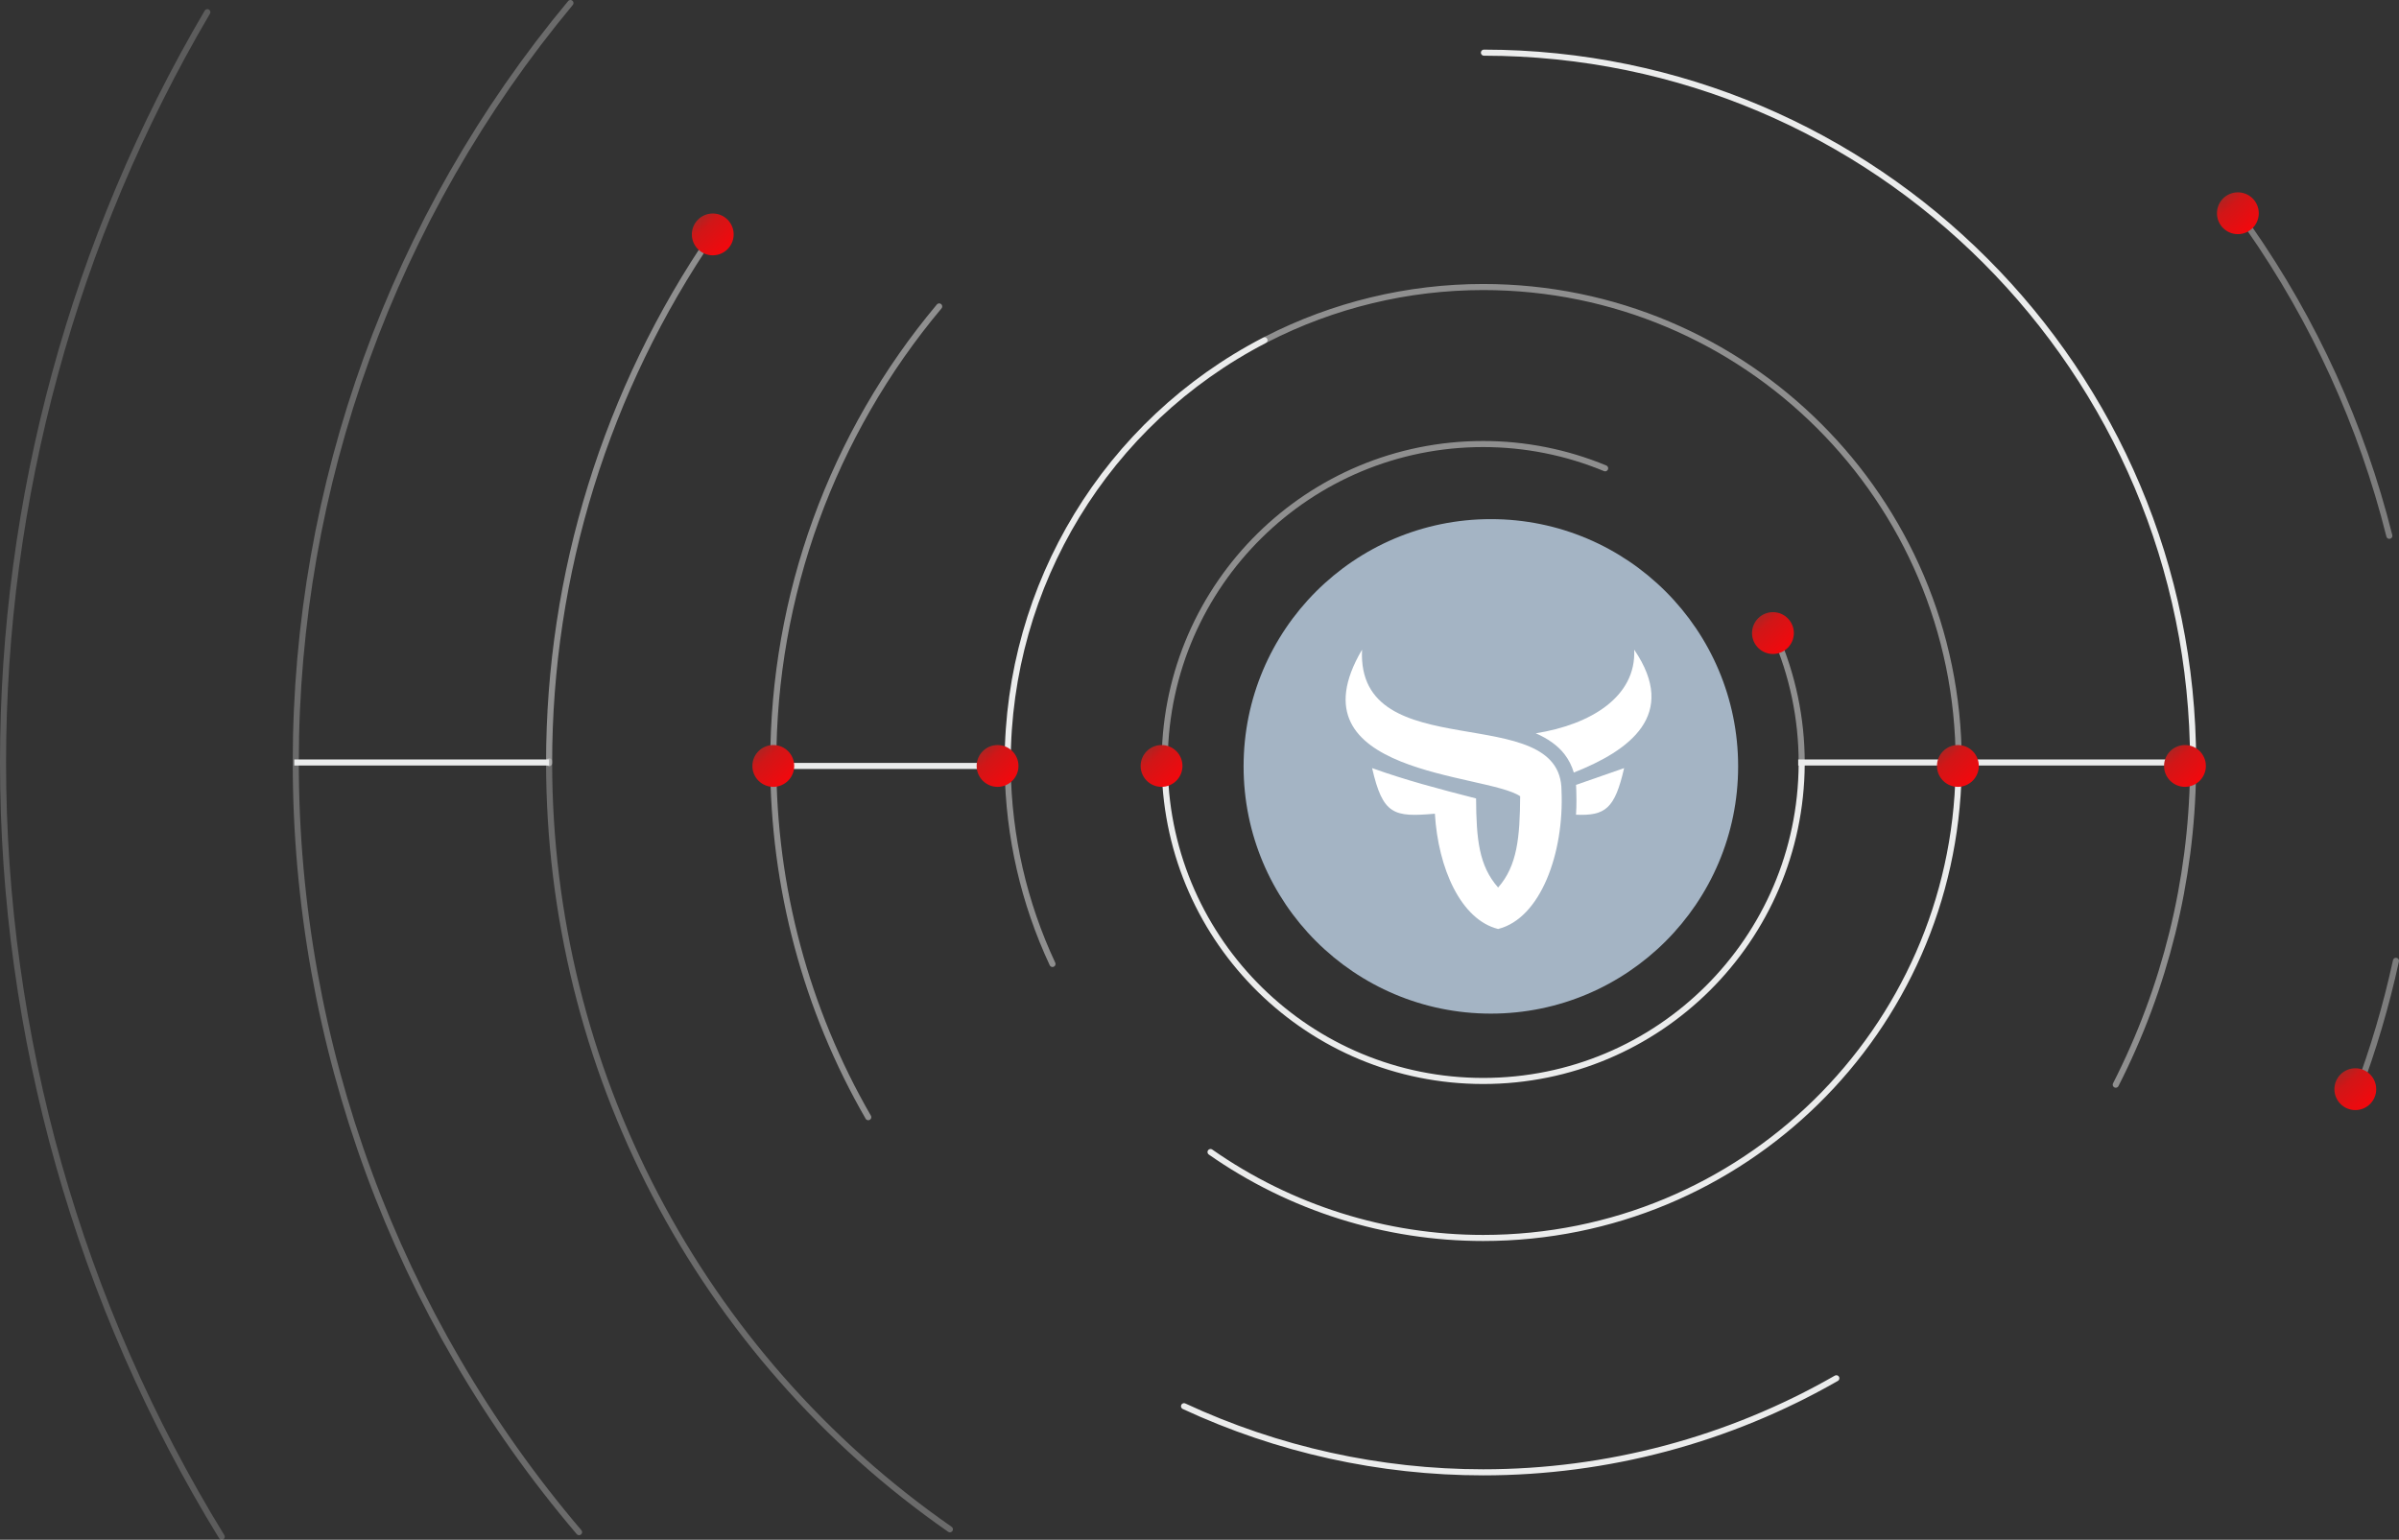<?xml version="1.0" encoding="UTF-8"?>
<!DOCTYPE svg PUBLIC "-//W3C//DTD SVG 1.1//EN" "http://www.w3.org/Graphics/SVG/1.1/DTD/svg11.dtd">
<!-- Creator: CorelDRAW -->
<svg xmlns="http://www.w3.org/2000/svg" xml:space="preserve" width="278.515mm" height="178.78mm" version="1.1" style="shape-rendering:geometricPrecision; text-rendering:geometricPrecision; image-rendering:optimizeQuality; fill-rule:evenodd; clip-rule:evenodd"
viewBox="0 0 2026.72 1300.96"
 xmlns:xlink="http://www.w3.org/1999/xlink"
 xmlns:xodm="http://www.corel.com/coreldraw/odm/2003">
 <rect x="0" y="0" width="2026.72" height="1300.96" fill="#333333" stroke="none"/>
 <defs>
  <style type="text/css">
   <![CDATA[
    .str0 {stroke:#FEFEFE;stroke-width:5.13;stroke-linecap:round;stroke-linejoin:round;stroke-miterlimit:22.926;stroke-opacity:0.2}
    .str2 {stroke:#EBECEC;stroke-width:5.13;stroke-linecap:round;stroke-linejoin:round;stroke-miterlimit:22.926;stroke-opacity:0.302}
    .str9 {stroke:#EBECEC;stroke-width:5.14;stroke-linecap:round;stroke-linejoin:round;stroke-miterlimit:22.926;stroke-opacity:0.302}
    .str1 {stroke:#EBECEC;stroke-width:5.14;stroke-linecap:round;stroke-linejoin:round;stroke-miterlimit:22.926;stroke-opacity:0.4}
    .str8 {stroke:#EBECEC;stroke-width:5.13;stroke-linecap:round;stroke-linejoin:round;stroke-miterlimit:22.926;stroke-opacity:0.502}
    .str6 {stroke:#EBECEC;stroke-width:5.13;stroke-linecap:round;stroke-linejoin:round;stroke-miterlimit:22.926;stroke-opacity:0.502}
    .str7 {stroke:#EBECEC;stroke-width:5.13;stroke-linecap:round;stroke-linejoin:round;stroke-miterlimit:22.926;stroke-opacity:0.502}
    .str10 {stroke:#EBECEC;stroke-width:5.14;stroke-linecap:round;stroke-linejoin:round;stroke-miterlimit:22.926;stroke-opacity:0.502}
    .str11 {stroke:#EBECEC;stroke-width:5.13;stroke-miterlimit:22.926}
    .str3 {stroke:#EBECEC;stroke-width:5.13;stroke-linecap:round;stroke-linejoin:round;stroke-miterlimit:22.926}
    .str5 {stroke:#EBECEC;stroke-width:5.13;stroke-linecap:round;stroke-linejoin:round;stroke-miterlimit:22.926}
    .str4 {stroke:#EBECEC;stroke-width:5.13;stroke-linecap:round;stroke-linejoin:round;stroke-miterlimit:22.926}
    .fil3 {fill:none}
    .fil0 {fill:none}
    .fil2 {fill:none}
    .fil1 {fill:none}
    .fil4 {fill:none}
    .fil6 {fill:#A4B4C4}
    .fil7 {fill:white}
    .fil5 {fill:url(#id0)}
   ]]>
  </style>
  <linearGradient id="id0" gradientUnits="objectBoundingBox" x1="82.328%" y1="88.144%" x2="17.672%" y2="11.857%">
   <stop offset="0" style="stop-opacity:1; stop-color:#F3080D"/>
   <stop offset="0.741" style="stop-opacity:1; stop-color:#D11617"/>
   <stop offset="1" style="stop-opacity:1; stop-color:#AE2422"/>
  </linearGradient>
 </defs>
 <g id="Layer_x0020_1">
  <g id="_1761266944432">
   <g>
    <path class="fil0 str0" d="M187.32 1298.39c-120.81,-196.81 -184.76,-423.23 -184.76,-654.16 0,-222.92 59.59,-441.78 172.6,-633.94"/>
   </g>
   <g>
    <path class="fil1 str1" d="M1900.13 192.6c54.98,78.77 95.11,166.92 118.43,260.1"/>
   </g>
   <g>
    <path class="fil2 str2" d="M489.19 1294.53c-154.48,-181.46 -239.32,-411.98 -239.32,-650.3 0,-234.43 82.11,-461.46 232.06,-641.67"/>
   </g>
   <g>
    <path class="fil3 str3" d="M1253.66 44.49c330.98,0.35 599.11,268.76 599.11,599.75 0,0.18 0,0.37 0,0.56"/>
   </g>
   <g>
    <path class="fil3 str4" d="M851.33 648.65c-0.02,-1.47 -0.02,-2.95 -0.02,-4.42 0,-150.1 83.68,-287.68 216.96,-356.71"/>
   </g>
   <g>
    <path class="fil3 str5" d="M1522.1 645.68c-0.8,148.04 -121.03,267.63 -269.07,267.63 -146.42,0 -265.97,-117.08 -269.02,-263.47"/>
   </g>
   <g>
    <path class="fil4 str6" d="M983.98 640.62c1.98,-147.18 121.86,-265.46 269.05,-265.46 35.35,0 70.36,6.97 103.01,20.5"/>
   </g>
   <g>
    <path class="fil4 str6" d="M1499.41 536.09c14.96,34.09 22.69,70.91 22.69,108.14 0,0.48 -0,0.96 -0,1.44"/>
   </g>
   <g>
    <path class="fil4 str7" d="M1069.77 286.75c56.71,-29.07 119.53,-44.24 183.26,-44.24 221.58,0 401.32,179.42 401.72,401"/>
   </g>
   <g>
    <path class="fil3 str4" d="M1654.67 651.76c-4.1,218.89 -182.72,394.2 -401.65,394.2 -82.4,0 -162.81,-25.34 -230.33,-72.59"/>
   </g>
   <g>
    <path class="fil4 str7" d="M889.15 814.45c-24.16,-51.65 -37.05,-107.85 -37.81,-164.87"/>
   </g>
   <g>
    <path class="fil4 str8" d="M733.52 943.91c-52.57,-91.12 -80.24,-194.48 -80.24,-299.68 0,-140.92 49.62,-277.34 140.16,-385.32"/>
   </g>
   <g>
    <path class="fil1 str1" d="M2024.15 811.82c-8.2,37.75 -19.17,74.84 -32.8,110.98"/>
   </g>
   <g>
    <path class="fil4 str8" d="M1852.71 652.89c-1.32,91.69 -23.65,181.86 -65.28,263.57"/>
   </g>
   <g>
    <path class="fil2 str9" d="M802.48 1292.1c-212.11,-147.51 -338.58,-389.51 -338.58,-647.87 0,-0.32 0,-0.63 0,-0.95"/>
   </g>
   <g>
    <path class="fil4 str10" d="M463.9 644.79c0,-0.19 0,-0.37 0,-0.55 0,-159.27 48.2,-314.81 138.25,-446.19"/>
   </g>
   <g>
    <path class="fil3 str3" d="M1551.37 1164.51c-90.81,52.07 -193.67,79.47 -298.34,79.47 -87.31,0 -173.57,-19.06 -252.74,-55.86"/>
   </g>
   <line class="fil3 str11" x1="653.28" y1="647.15" x2="851.34" y2= "647.15" />
   <line class="fil3 str11" x1="248.59" y1="644.23" x2="463.9" y2= "644.23" />
   <line class="fil3 str11" x1="1519.15" y1="644.23" x2="1855.16" y2= "644.23" />
   <circle class="fil5" cx="602.15" cy="198.05" r="17.67"/>
   <circle class="fil5" cx="653.29" cy="647.15" r="17.67"/>
   <circle class="fil5" cx="842.76" cy="647.15" r="17.67"/>
   <circle class="fil5" cx="981.3" cy="647.15" r="17.67"/>
   <circle class="fil5" cx="1654.06" cy="647.15" r="17.67"/>
   <circle class="fil5" cx="1845.9" cy="647.15" r="17.67"/>
   <circle class="fil5" cx="1497.81" cy="534.88" r="17.67"/>
   <circle class="fil5" cx="1989.81" cy="920.25" r="17.67"/>
   <circle class="fil5" cx="1890.59" cy="180.17" r="17.67"/>
   <circle class="fil6" cx="1259.51" cy="647.51" r="208.9"/>
   <g>
    <path class="fil7" d="M1297.45 619.56c46.21,-7.29 84.93,-30.76 83.15,-70.48l0.11 0c37.35,54.89 -3.93,85.02 -51.13,103.64 -1.62,-5.47 -4.17,-10.65 -7.79,-15.39 -6.03,-7.81 -14.61,-13.49 -24.34,-17.77z"/>
    <path class="fil7" d="M1159.19 648.98c9.09,39.64 18.31,41.55 53.03,38.52 2.73,46.15 21.97,89.57 53.42,97.4 35.86,-8.96 55.82,-64.09 53.56,-116.79 0,-77.9 -173.19,-18.53 -168.52,-119.03l-0.1 0c-62.25,106.04 104.98,104.11 133.69,123.67 -0.25,34.49 -2.37,58.7 -18.63,77.12 -16.26,-18.42 -18.38,-40.79 -18.63,-75.25 -31.96,-8.19 -59.35,-15.42 -87.82,-25.64z"/>
    <path class="fil7" d="M1331.45 663.15l40.64 -14.17c-7.9,34.42 -15.9,40.39 -40.64,39.39 0.25,-4.14 0.39,-8.27 0.36,-12.34 0,-2.73 -0.04,-5.47 -0.14,-8.2 -0.04,-1.54 -0.07,-3.13 -0.21,-4.68z"/>
   </g>
  </g>
 </g>
</svg>

